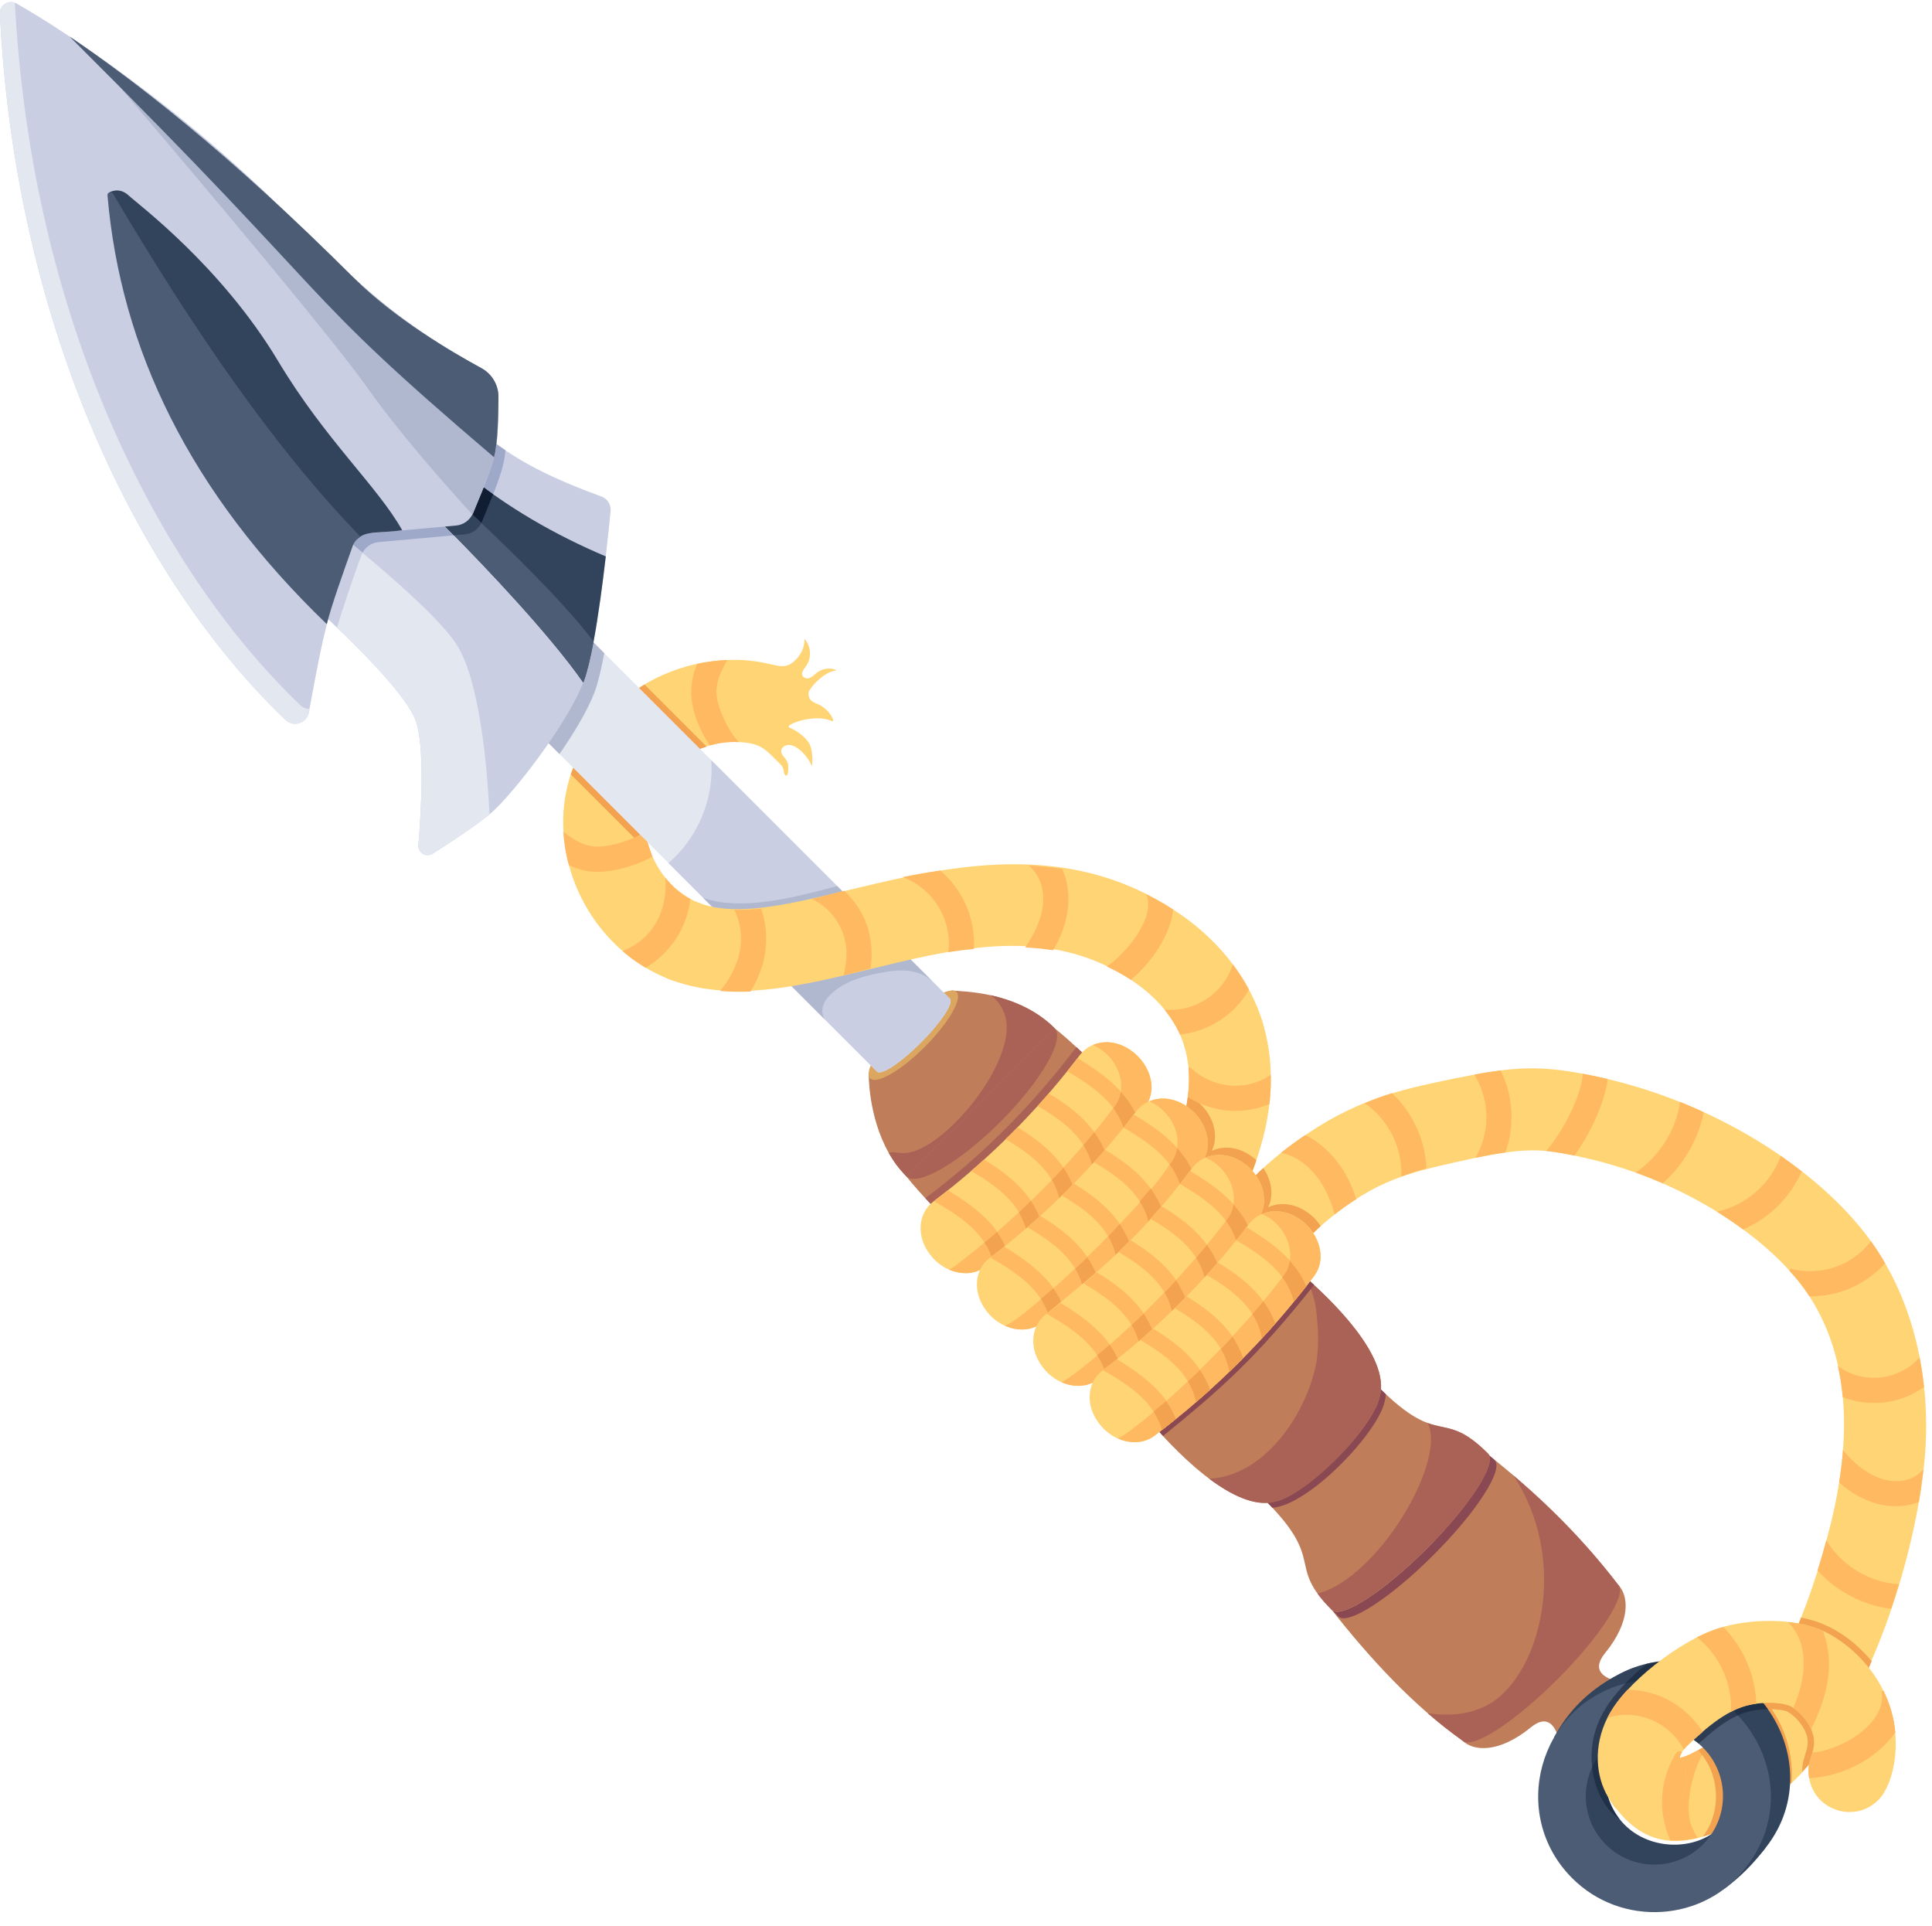 <?xml version="1.0" encoding="UTF-8"?>
<!DOCTYPE svg PUBLIC '-//W3C//DTD SVG 1.0//EN'
          'http://www.w3.org/TR/2001/REC-SVG-20010904/DTD/svg10.dtd'>
<svg height="32.0" preserveAspectRatio="xMidYMid meet" version="1.0" viewBox="4.0 4.1 32.1 32.0" width="32.1" xmlns="http://www.w3.org/2000/svg" xmlns:xlink="http://www.w3.org/1999/xlink" zoomAndPan="magnify"
><g
  ><g
    ><path d="M33.343,34.787c-0.203,0.27-0.432,0.501-0.688,0.688l0.195-0.618 L33.343,34.787z" fill="#31445b"
    /></g
    ><g
    ><g
      ><path d="M30.886,30.43c0.173,0.173,0.219,0.597-0.219,1.135 C30.232,32.098,31.363,32.094,31.363,32.094l-1.4,1.4c0,0,0.004-1.131-0.529-0.696 c-0.538,0.439-0.962,0.393-1.135,0.219L30.886,30.43z" fill="#bf7d5a"
      /></g
      ><g
      ><path d="M30.886,30.429c0.155,0.155-0.299,0.86-1.014,1.574 c-0.715,0.715-1.42,1.168-1.574,1.014c-0.821-0.584-1.545-1.375-2.171-2.171 c0.005,0.005,0.011,0.01,0.018,0.014c0.185,0.109,0.866-0.337,1.556-1.028 c0.715-0.715,1.168-1.42,1.014-1.574C29.528,28.904,30.244,29.59,30.886,30.429 z" fill="#bf7d5a"
      /></g
      ><g
      ><path d="M28.801,28.326l0.032,0.032c0.155,0.155-0.299,0.86-1.014,1.574 l-0.009,0.009c-0.715,0.715-1.42,1.168-1.574,1.014 c-0.033-0.033-0.064-0.065-0.091-0.095c0.185,0.109,0.866-0.337,1.556-1.028 c0.715-0.715,1.168-1.42,1.014-1.574 C28.744,28.281,28.772,28.303,28.801,28.326z" fill="#8a4852"
      /></g
      ><g
      ><path d="M30.886,30.429c0.155,0.155-0.299,0.86-1.014,1.574 c-0.715,0.715-1.42,1.168-1.574,1.014c-0.195-0.139-0.388-0.291-0.578-0.456 c0.001,0,0.002,0.001,0.004,0.001c0.355,0.055,0.736,0.021,1.042-0.165 c0.83-0.506,1.315-2.37,0.377-3.787C29.799,29.167,30.382,29.771,30.886,30.429 z" fill="#aa6256"
      /></g
    ></g
    ><g
    ><path d="M17.902,15.238c-0.176,0.012-0.369,0.2-0.451,0.328 c-0.034,0.056-0.016,0.141,0.037,0.181c0.038,0.027,0.083,0.043,0.125,0.063 c0.186,0.093,0.273,0.299,0.208,0.269c-0.289-0.134-0.807,0.066-0.706,0.109 c0.144,0.056,0.301,0.186,0.345,0.294c0.055,0.141,0.033,0.326,0.03,0.345 c-0.065-0.152-0.23-0.341-0.376-0.351c-0.068-0.004-0.144,0.047-0.135,0.115 c0.004,0.032,0.025,0.059,0.046,0.084c0.021,0.025,0.049,0.056,0.066,0.109 c0.01,0.031,0.013,0.218-0.034,0.2c-0.046-0.018-0.019-0.117-0.084-0.181 c-0.246-0.241-0.315-0.359-0.694-0.374c-0.75-0.049-1.657,0.56-1.552,1.478 c0.06,0.537,0.431,1.025,0.9,1.199c0.001,0.001,0.002,0.001,0.003,0.001 c0.465,0.177,0.583,0.773,0.239,1.116c-0.183,0.183-0.462,0.252-0.72,0.156 c-0.818-0.306-1.462-1.027-1.696-1.907l-0.001-0.001 c-0.049-0.181-0.08-0.365-0.09-0.553c-0.095-1.575,1.233-2.801,2.725-2.853 c0.781-0.03,0.887,0.253,1.143-0.013c0.087-0.089,0.138-0.212,0.139-0.336 c0.109,0.121,0.119,0.319,0.023,0.451c-0.032,0.045-0.077,0.096-0.063,0.147 c0.012,0.043,0.06,0.061,0.103,0.055c0.06-0.01,0.112-0.077,0.162-0.109 C17.681,15.204,17.816,15.186,17.902,15.238z" fill="#ffd475"
    /></g
    ><g
    ><path d="M14.709,15.473l1.031,1.031c-0.805,0.254-1.249,0.997-0.908,1.809 l-1.35-1.35C13.539,16.862,13.727,16.05,14.709,15.473z" fill="#f3a250"
    /></g
    ><g
    ><path d="M14.725,17.907c0.016,0.145,0.055,0.288,0.115,0.424 c-0.254,0.148-0.734,0.296-1.077,0.241c-0.111-0.018-0.215-0.054-0.311-0.1 l-0.001-0.001c-0.049-0.181-0.08-0.365-0.09-0.553 c0.159,0.124,0.306,0.215,0.468,0.24C14.078,18.199,14.53,18.057,14.725,17.907z" fill="#ffb961"
    /></g
    ><g
    ><path d="M24.976,21.077c0.087,0.284,0.133,0.577,0.138,0.881 c0.017,0.61-0.15,1.241-0.386,1.804c-0.129,0.306-0.528,1.111-0.717,1.3 c-0.087,0.087-0.194,0.146-0.309,0.176c-0.588,0.158-1.074-0.495-0.748-1.017 c0.451-0.721,0.709-1.349,0.781-1.895c0.001-0.008,0.001-0.016,0.003-0.024 c0.033-0.276,0.02-0.558-0.062-0.826c-0.11-0.345,0.083-0.736,0.451-0.849 c0.007-0.003,0.014-0.004,0.021-0.005l0.001-0.001 C24.5,20.525,24.868,20.726,24.976,21.077z" fill="#ffd475"
    /></g
    ><g
    ><path d="M30.295,21.938c-0.841-0.159-1.267-0.091-2.161,0.085 c-0.936,0.198-1.625,0.344-2.6,1.041c-0.657,0.463-1.309,1.164-1.773,2.023 c-0.175,0.321-0.061,0.739,0.275,0.922c0.331,0.178,0.743,0.055,0.922-0.275 c0.326-0.603,0.752-1.098,1.216-1.457c0.818-0.642,1.388-0.728,2.342-0.942 c0.843-0.17,1.105-0.148,1.645-0.036c1.818,0.362,3.308,1.417,3.903,2.338 c0.771,1.194,0.659,2.678,0.283,4.051l-0.001,0.001 c-0.35,1.329-1.102,3.264-2.426,3.616c-0.61-0.793-1.7,0.07-1.062,0.849 c0.422,0.53,0.959,0.724,1.855,0.297c0.809-0.385,1.343-1.029,1.249-0.929 c1.126-1.196,1.82-3.515,1.984-4.909l0.001-0.001 c0.176-1.286-0.051-2.767-0.862-3.891C34.235,23.537,32.433,22.334,30.295,21.938z" fill="#ffd475"
    /></g
    ><g
    ><path d="M32.708,32.842c0.481,0.558,0.3,1.413-0.307,1.735 c0.385-0.125,0.925-0.433,1.367-0.863c0.037-0.557-0.166-1.083-0.523-1.457 C33.222,32.289,32.904,32.669,32.708,32.842z M30.857,34.152 c-0.135-0.231-0.18-0.498-0.138-0.753C30.613,33.642,30.649,33.898,30.857,34.152 z" fill="#f3a250"
    /></g
    ><g
    ><path d="M35.098,31.699c-0.532,1.263-1.079,1.739-1.154,1.839 c-0.007-0.295,0.168-0.403,0.051-0.671l-0.005-0.011l-0.001-0.002 c-0.062-0.132-0.17-0.237-0.252-0.294c-0.036-0.025-0.053-0.032-0.053-0.031 c-0.146-0.047-0.445-0.049-0.673,0.016c0.403-0.445,0.7-1.014,0.914-1.571 C34.403,31.061,34.798,31.338,35.098,31.699z" fill="#f3a250"
    /></g
    ><g
    ><path d="M25.943,24.47c-0.387,0.348-0.72,0.773-0.985,1.263 c-0.179,0.33-0.591,0.454-0.922,0.275c-0.281-0.152-0.413-0.475-0.334-0.771 c-0.588,0.158-1.074-0.495-0.748-1.017c0.451-0.721,0.709-1.349,0.781-1.895 c0.001-0.008,0.001-0.016,0.003-0.024c0.345,0.164,0.555,0.586,0.396,0.918 c0.217-0.1,0.503-0.062,0.741,0.157c-0.044,0.127-0.092,0.254-0.146,0.385 c0.084-0.088,0.171-0.174,0.26-0.256c0.141,0.201,0.177,0.451,0.083,0.65 C25.388,24.01,25.763,24.187,25.943,24.47z" fill="#f3a250"
    /></g
    ><g
    ><path d="M32.4,33.075c-0.257,0.3-0.442,1.027-0.285,1.389 c0.026,0.058,0.056,0.115,0.091,0.169c-0.154,0.036-0.302,0.05-0.454,0.045 c-0.229-0.534-0.16-1.054,0.099-1.459c0.033-0.047,0.084-0.022,0.094-0.01 c-0.02,0.035-0.041,0.074-0.026,0.093c0.155-0.043,0.201-0.084,0.302-0.132 L32.4,33.075z" fill="#ffb961"
    /></g
    ><g
    ><g
      ><g
        ><path d="M29.821,32.963c0.232-0.433,0.568-0.772,1.011-1.011 C30.949,32.069,29.938,33.08,29.821,32.963z" fill="#31445b"
        /></g
        ><g
        ><path d="M31.361,31.74c-1.44,0.339-2.004,2.159-0.919,3.243 c0.759,0.759,1.983,0.746,2.729-0.001C34.549,33.605,33.243,31.295,31.361,31.74z M30.912,34.324c-0.348-0.44-0.33-1.091,0.09-1.511 c0.447-0.447,1.168-0.443,1.611-0c0.507,0.507,0.426,1.354-0.175,1.756 C31.995,34.863,31.285,34.798,30.912,34.324z" fill="#31445b"
        /></g
        ><g
        ><path d="M32.853,32.708c0.335,0.4,0.482,0.906,0.44,1.399 c-0.292,0.208-0.661,0.408-1.001,0.504c0.297-0.382,0.31-1.008-0.076-1.435 C32.44,33.061,32.654,32.901,32.853,32.708z" fill="#f3a250"
        /></g
        ><g
        ><path d="M30.993,32.072c-1.418,0.369-1.933,2.168-0.871,3.231 c0.82,0.82,2.181,0.731,2.879-0.17 C34.148,33.687,32.785,31.597,30.993,32.072z M30.681,34.744 c-0.51-0.51-0.422-1.358,0.176-1.756c0.45-0.299,1.052-0.24,1.436,0.144 c0.39,0.39,0.439,0.994,0.144,1.436 C32.037,35.169,31.188,35.252,30.681,34.744z" fill="#4c5c75"
        /></g
        ><g
        ><path d="M33.376,32.496c-0.454,0-0.733,0.197-1.154,0.571 c-0.391-0.33-0.948-0.357-1.365-0.079c-0.27,0.406-0.252,0.948,0.055,1.336 c-0.265-0.172-0.427-0.536-0.459-0.863c-0.079-0.741,0.346-1.249,0.908-1.721 C32.142,31.555,32.939,31.875,33.376,32.496z" fill="#111d33" opacity=".5"
        /></g
      ></g
      ><g
      ><path d="M28.724,28.249c0.155,0.155-0.299,0.86-1.014,1.574l-0.009,0.009 c-0.715,0.715-1.42,1.168-1.574,1.014c-0.764-0.764-0.082-0.797-1.109-1.824 l1.882-1.882C27.94,28.18,27.953,27.478,28.724,28.249z" fill="#bf7d5a"
      /></g
      ><g
      ><path d="M28.724,28.249c0.155,0.155-0.299,0.86-1.014,1.574l-0.009,0.009 c-0.715,0.715-1.42,1.168-1.574,1.014c-0.102-0.102-0.178-0.191-0.236-0.27 c1.014-0.268,2.147-2.203,1.831-2.834C28.053,27.861,28.241,27.766,28.724,28.249 z" fill="#aa6256"
      /></g
      ><g
      ><path d="M27.025,27.262c-0.001,0.046-0.009,0.089-0.021,0.132 c-0.001,0.001-0.001,0.002-0.001,0.004c-0.126,0.52-1.253,1.706-1.862,1.751 c-0.038-0.04-0.079-0.082-0.124-0.127l1.882-1.882 C26.944,27.183,26.985,27.223,27.025,27.262z" fill="#8a4852"
      /></g
      ><g
      ><path d="M22.96,23.354l-1.728,1.728c-0.6,0.172-1.434-0.617-1.857-1.074 c-0.195-0.209-0.317-0.365-0.317-0.365l2.462-2.462c0,0,0.156,0.122,0.365,0.317 C22.345,21.921,23.133,22.754,22.96,23.354z" fill="#bf7d5a"
      /></g
      ><g
      ><path d="M22.798,22.58c-0.685,0.887-1.588,1.767-2.339,2.339 c-0.41-0.228-0.815-0.621-1.083-0.911c0.012-0.012,0.026-0.023,0.04-0.034 c0.004-0.003,0.009-0.007,0.013-0.01c1.517-1.141,2.357-2.366,2.458-2.467 C22.176,21.765,22.57,22.17,22.798,22.58z" fill="#aa6256"
      /></g
      ><g
      ><path d="M19.059,23.643c0.181,0.181,0.889-0.232,1.565-0.909 c0.677-0.677,1.078-1.373,0.897-1.554c-0.181-0.181-0.877,0.22-1.554,0.897 C19.29,22.755,18.877,23.462,19.059,23.643z" fill="#aa6256"
      /></g
      ><g
      ><path d="M21.521,21.18l-2.462,2.462c-0.118-0.118-0.214-0.249-0.291-0.386 c-0.347-0.612-0.334-1.319-0.334-1.319l1.383-1.383 C19.916,20.577,20.881,20.541,21.521,21.18z" fill="#bf7d5a"
      /></g
      ><g
      ><path d="M19.894,20.58c0.106,0.106-0.135,0.519-0.53,0.913 c-0.395,0.395-0.801,0.629-0.907,0.523c-0.106-0.106,0.128-0.512,0.523-0.907 C19.376,20.715,19.788,20.474,19.894,20.58z" fill="#dba660"
      /></g
      ><g
      ><path d="M15.627,19.107c0.189,0.072,0.327,0.219,0.394,0.394L15.627,19.107z" fill="#e3e7f0"
      /></g
      ><g
      ><path d="M13.704,14.615l6.078,6.078c0.069,0.069-0.151,0.399-0.484,0.732 c-0.332,0.332-0.658,0.547-0.726,0.478l-6.078-6.078 c0.069,0.069,0.395-0.145,0.727-0.477 C13.554,15.016,13.773,14.684,13.704,14.615z" fill="#e3e7f0"
      /></g
      ><g
      ><path d="M13.704,14.615l0.336,0.336c-0.049,0.259-0.101,0.485-0.157,0.636 c-0.004,0.01-0.007,0.021-0.012,0.031c-0.107,0.28-0.326,0.649-0.576,1.009 l-0.802-0.802c0.069,0.069,0.395-0.145,0.727-0.477 C13.554,15.016,13.773,14.684,13.704,14.615z" fill="#b0b8cf"
      /></g
      ><g
      ><path d="M15.817,16.729l3.964,3.964c0.069,0.069-0.151,0.399-0.484,0.732 c-0.332,0.332-0.658,0.547-0.726,0.478l-3.465-3.465 C15.593,18.022,15.868,17.367,15.817,16.729z" fill="#c9cee2"
      /></g
      ><g
      ><path d="M17.909,18.82l1.582,1.582c-0.265-0.233-0.595-0.201-1-0.112 c-0.62,0.136-0.95,0.486-0.787,0.746l-2.02-2.02 C16.317,19.243,17.211,19.008,17.909,18.82z" fill="#b0b8cf"
      /></g
    ></g
    ><g
    ><path d="M14.145,12.59c-0.016,0.169-0.044,0.44-0.08,0.755 c-0.083,0.716-0.212,1.652-0.362,2.063c-0.004,0.01-0.007,0.021-0.012,0.031 c-0.234,0.608-0.997,1.638-1.443,2.086c-0.03,0.03-0.07,0.065-0.115,0.104 c-0.242,0.199-0.665,0.476-0.943,0.653c-0.109,0.069-0.249-0.016-0.239-0.144 c0.046-0.547,0.113-1.659-0.05-2.08c-0.22-0.566-1.528-1.74-1.688-1.897 c-0.071-0.1-0.697-0.987-0.627-0.887l3.315-2.074 c0.649,0.572,1.34,0.87,2.093,1.15C14.094,12.386,14.155,12.485,14.145,12.59z" fill="#c9cee2"
    /></g
    ><g
    ><path d="M12.398,11.58c-0.022,0.269-0.093,0.472-0.391,1.19 c-0.004,0.008-0.007,0.016-0.012,0.024c-0.053,0.103-0.155,0.173-0.272,0.183 c-0.1,0.009-1.531,0.138-1.431,0.129c-0.129,0.012-0.245,0.096-0.29,0.223 c-0.114,0.321-0.331,0.932-0.401,1.191c-0.225-0.216-0.388-0.361-0.388-0.361 c-0.071-0.1-0.697-0.987-0.627-0.887l3.315-2.074 C12.064,11.342,12.231,11.469,12.398,11.58z" fill="#9ea9c9"
    /></g
    ><g
    ><path d="M11.623,14.869c0.385,0.681,0.486,2.232,0.51,2.76 c-0.242,0.199-0.665,0.476-0.943,0.653c-0.109,0.069-0.249-0.016-0.239-0.144 c0.046-0.547,0.113-1.659-0.05-2.08c-0.2-0.514-1.296-1.536-1.688-1.897 l-0.283-0.4l0.757-0.757C10.006,13.275,11.309,14.316,11.623,14.869z" fill="#e3e7f0"
    /></g
    ><g
    ><path d="M10.024,13.281c-0.043,0.072-0.375,1.06-0.423,1.24 c-0.241-0.232-0.287-0.269-0.388-0.361l-0.283-0.4l0.757-0.757 C9.687,13.002,9.823,13.112,10.024,13.281z" fill="#c9cee2"
    /></g
    ><g
    ><path d="M14.065,13.344c-0.052,0.447-0.121,0.978-0.203,1.415 c-0.05,0.264-0.104,0.494-0.159,0.649c-0.004,0.01-0.007,0.021-0.012,0.031 c-0.561-0.803-1.625-1.917-2.146-2.445c-0.098-0.101-0.178-0.181-0.23-0.233 c-0.045-0.045-0.07-0.07-0.07-0.07l0.467-0.746 C12.422,12.526,13.213,12.982,14.065,13.344z" fill="#31445b"
    /></g
    ><g
    ><path d="M12.192,12.311c-0.066,0.168-0.135,0.336-0.186,0.459 c-0.004,0.008-0.007,0.016-0.012,0.024c-0.053,0.103-0.155,0.173-0.272,0.183 l-0.178,0.016c-0.098-0.101-0.178-0.181-0.23-0.233 c-0.045-0.045-0.07-0.07-0.07-0.07l0.467-0.746 C11.868,12.072,12.027,12.195,12.192,12.311z" fill="#111d33"
    /></g
    ><g
    ><path d="M13.862,14.759c-0.05,0.264-0.104,0.494-0.159,0.649 c-0.004,0.01-0.007,0.021-0.012,0.031c-0.561-0.803-1.625-1.917-2.146-2.445 c-0.098-0.101-0.178-0.181-0.23-0.233l0.533-0.113c0,0,0.056,0.052,0.149,0.141 C12.382,13.15,13.402,14.133,13.862,14.759z" fill="#4c5c75"
    /></g
    ><g
    ><path d="M11.998,12.788c-0.001,0.002-0.001,0.004-0.003,0.006 c-0.053,0.103-0.155,0.173-0.272,0.183l-0.178,0.016 c-0.098-0.101-0.178-0.181-0.23-0.233l0.533-0.113 C11.848,12.647,11.905,12.699,11.998,12.788z" fill="#31445b"
    /></g
    ><g
    ><path d="M12.282,10.7c-0.011,0.938-0.013,0.939-0.422,1.924 c-0.004,0.008-0.007,0.016-0.012,0.024c-0.053,0.103-0.155,0.173-0.272,0.183 c-0.1,0.009-1.531,0.138-1.431,0.129c-0.129,0.012-0.245,0.096-0.29,0.223 c-0.41,1.152-0.443,1.226-0.723,2.75c-0.033,0.181-0.254,0.254-0.388,0.127 C6.354,13.778,4.26,9.609,3.998,4.327c-0.007-0.145,0.15-0.24,0.276-0.169 c0.198,0.112,0.493,0.289,0.88,0.548c3.95,2.662,4.078,4.007,6.843,5.51 C12.175,10.312,12.284,10.498,12.282,10.7z" fill="#c9cee2"
    /></g
    ><g
    ><path d="M8.99,15.815c0.044,0.043,0.098,0.063,0.152,0.064 c-0.004,0.018-0.007,0.037-0.01,0.055c-0.033,0.181-0.254,0.254-0.388,0.127 C6.354,13.778,4.26,9.609,3.998,4.327C3.991,4.191,4.128,4.099,4.247,4.145 C4.523,9.397,6.61,13.542,8.99,15.815z" fill="#e3e7f0"
    /></g
    ><g
    ><path d="M12.282,10.7c-0.011,0.938-0.013,0.939-0.422,1.924 c-0.004,0.008-0.007,0.016-0.012,0.024c-0.432-0.473-1.23-1.373-1.744-2.106 c-0.735-1.045-4.122-5.008-4.122-5.008L6.087,5.373 c3.449,2.595,3.405,3.482,5.91,4.843C12.175,10.312,12.284,10.498,12.282,10.7 z" fill="#b0b8cf"
    /></g
    ><g
    ><path d="M8.623,10.102c0.782,1.306,1.657,2.086,2.06,2.808 c-0.408,0.054-0.604,0.003-0.749,0.148L7.817,12.198L5.817,7.297 c0,0,0.158-0.101,0.32,0.05C6.298,7.497,7.676,8.522,8.623,10.102z" fill="#31445b"
    /></g
    ><g
    ><path d="M5.878,7.318c1.329,2.252,2.689,4.232,4.11,5.697 c-0.056,0.035-0.107,0.095-0.133,0.169c-0.131,0.367-0.353,0.989-0.425,1.285 c-2.276-2.189-3.425-4.574-3.644-7.122C5.78,7.294,5.851,7.273,5.878,7.318z" fill="#4c5c75"
    /></g
    ><g
    ><path d="M12.282,10.7c-0.003,0.267-0.01,0.759-0.074,0.996 C8.795,8.789,9.8,9.328,5.154,4.705C6.162,5.384,7.788,6.625,9.895,8.732 c0.656,0.656,1.625,1.224,2.102,1.483C12.175,10.312,12.284,10.498,12.282,10.7 z" fill="#4c5c75"
    /></g
    ><g
    ><path d="M26.923,27.312c-0.001,0.001-0.001,0.002-0.001,0.004 c-0.131,0.538-1.228,1.631-1.744,1.733c-0.689,0.179-1.713-0.89-2.158-1.443 c-0.181-0.181,0.22-0.877,0.897-1.554c0.676-0.676,1.384-1.09,1.565-0.909 C26.04,25.616,27.121,26.607,26.923,27.312z" fill="#bf7d5a"
    /></g
    ><g
    ><path d="M26.923,27.312c-0.001,0.001-0.001,0.002-0.001,0.004 c-0.131,0.538-1.228,1.631-1.744,1.733c-0.328,0.085-0.724-0.111-1.087-0.382 c0.913-0.044,1.604-1.058,1.775-1.904c0.055-0.275,0.035-0.658-0.003-0.934 c-0.027-0.192-0.094-0.382-0.206-0.539C26.08,25.654,27.114,26.633,26.923,27.312 z" fill="#aa6256"
    /></g
    ><g
    ><path d="M25.834,25.446c-0.952,1.206-1.568,1.748-2.51,2.51 c-0.115-0.125-0.228-0.257-0.304-0.351c-0.181-0.181,0.22-0.877,0.897-1.554 c0.676-0.676,1.384-1.09,1.565-0.909C25.585,25.229,25.683,25.306,25.834,25.446 z" fill="#8a4852"
    /></g
    ><g
    ><path d="M35.295,32.193c0.003,0.004,0.005,0.008,0.007,0.013 c0.351,0.727,0.172,1.533-0.093,1.798c-0.388,0.388-1.055,0.181-1.15-0.362 c-0.066-0.35,0.186-0.467,0.031-0.817c-0.001-0.004-0.002-0.007-0.004-0.01 c-0.072-0.158-0.2-0.279-0.291-0.341c-0.143-0.103-0.454-0.091-0.616-0.07 c-0.453,0.06-0.805,0.379-1.163,0.715c-0.039,0.043-0.098,0.115-0.108,0.173 c0.24,0.358,0.081,0.837-0.277,0.992c-0.736,0.349-1.401-0.694-0.923-1.648 c0.001-0.004,0.004-0.009,0.007-0.014c0.285-0.557,1.196-1.267,1.838-1.471 c0.513-0.162,1.252-0.177,1.731,0.04C34.638,31.354,35.053,31.7,35.295,32.193z" fill="#ffd475"
    /></g
    ><g
    ><path d="M24.976,21.077c0.077,0.25,0.003,0.509-0.169,0.681 c-0.358,0.358-0.979,0.212-1.131-0.282c-0.141-0.464-0.483-0.835-0.886-1.098 c-2.447-1.622-5.35,0.857-7.642,0.001c-0.14-0.053-0.251-0.146-0.326-0.261 c-0.368-0.549,0.194-1.245,0.804-1.013c1.607,0.602,4.94-1.806,7.867,0.105 C24.173,19.646,24.735,20.291,24.976,21.077z" fill="#ffd475"
    /></g
    ><g
    ><g
      ><path d="M23.023,22.494c-0.042,0.056-0.085,0.111-0.127,0.166 c-0.722,0.926-1.565,1.759-2.524,2.485c-0.266,0.201-0.684,0.108-0.917-0.2 c-0.002-0.004-0.005-0.007-0.008-0.011c-0.225-0.295-0.195-0.678,0.059-0.871 c0.005-0.003,0.008-0.007,0.013-0.01c0.781-0.589,1.55-1.328,2.214-2.158 c0.059-0.073,0.16-0.203,0.21-0.269c0.193-0.254,0.577-0.284,0.871-0.059 c0.004,0.003,0.007,0.006,0.011,0.008 C23.131,21.81,23.224,22.227,23.023,22.494z" fill="#ffd475"
      /></g
      ><g
      ><path d="M22.896,22.66c-0.068,0.087-0.136,0.173-0.207,0.258 c-0.111-0.491-0.546-0.776-0.957-1.022c0.057-0.071,0.114-0.143,0.169-0.216 C22.311,21.926,22.701,22.204,22.896,22.66z" fill="#ffb961"
      /></g
      ><g
      ><path d="M22.382,23.279c-0.089,0.1-0.087,0.101-0.223,0.248 c-0.096-0.506-0.474-0.79-0.918-1.054c0.062-0.068,0.123-0.138,0.184-0.207 C21.852,22.523,22.208,22.818,22.382,23.279z" fill="#ffb961"
      /></g
      ><g
      ><path d="M21.846,23.853c-0.076,0.078-0.153,0.154-0.231,0.229 c-0.09-0.506-0.464-0.791-0.907-1.057c0.068-0.065,0.133-0.131,0.198-0.198 C21.311,23.077,21.694,23.385,21.846,23.853z" fill="#ffb961"
      /></g
      ><g
      ><path d="M21.296,24.381c-0.077,0.069-0.154,0.137-0.233,0.204 c-0.103-0.496-0.502-0.778-0.928-1.033c0.073-0.062,0.144-0.124,0.213-0.188 C20.766,23.617,21.136,23.92,21.296,24.381z" fill="#ffb961"
      /></g
      ><g
      ><path d="M20.729,24.865c-0.075,0.062-0.153,0.123-0.231,0.183 c-0.139-0.478-0.554-0.745-0.981-0.995c0.078-0.059,0.154-0.119,0.231-0.179 C20.653,24.418,20.652,24.763,20.729,24.865z" fill="#ffb961"
      /></g
      ><g
      ><path d="M23.023,22.494c-0.042,0.056-0.085,0.111-0.127,0.166 c-0.754,0.962-1.586,1.775-2.524,2.485c-0.17,0.129-0.402,0.137-0.608,0.045 c0.038-0.016,0.074-0.037,0.108-0.062c1.025-0.777,1.908-1.672,2.625-2.618 c0.065-0.075,0.11-0.169,0.125-0.273c0.037-0.236-0.073-0.507-0.299-0.678 c-0.004-0.002-0.007-0.005-0.011-0.008c-0.049-0.038-0.101-0.068-0.155-0.091 C22.735,21.217,23.402,21.992,23.023,22.494z" fill="#ffb961"
      /></g
      ><g
      ><path d="M22.623,22.237c0.076,0.1,0.175,0.193,0.273,0.423 c-0.048,0.06-0.155,0.197-0.207,0.258c-0.033-0.147-0.104-0.288-0.191-0.407 C22.562,22.435,22.608,22.342,22.623,22.237z" fill="#f3a250"
      /></g
      ><g
      ><path d="M22.182,22.909c0.092,0.129,0.153,0.246,0.2,0.37 c-0.089,0.1-0.087,0.101-0.223,0.248c-0.029-0.154-0.078-0.275-0.158-0.402 C22.062,23.054,22.122,22.982,22.182,22.909z" fill="#f3a250"
      /></g
      ><g
      ><path d="M21.669,23.499c0.084,0.125,0.145,0.255,0.177,0.354 c-0.076,0.078-0.153,0.154-0.231,0.229c-0.025-0.142-0.072-0.268-0.139-0.379 C21.542,23.636,21.606,23.568,21.669,23.499z" fill="#f3a250"
      /></g
      ><g
      ><path d="M21.129,24.052c0.069,0.103,0.126,0.213,0.167,0.329 c-0.103,0.091-0.088,0.081-0.233,0.204c-0.027-0.128-0.071-0.235-0.135-0.343 C20.996,24.179,21.063,24.116,21.129,24.052z" fill="#f3a250"
      /></g
      ><g
      ><path d="M20.565,24.567c0.098,0.139,0.115,0.196,0.164,0.298 c-0.075,0.062-0.153,0.123-0.231,0.183c-0.033-0.112-0.079-0.212-0.142-0.305 C20.427,24.686,20.496,24.627,20.565,24.567z" fill="#f3a250"
      /></g
    ></g
    ><g
    ><g
      ><path d="M23.959,23.43c-0.749,0.984-1.6,1.855-2.651,2.651 c-0.266,0.201-0.684,0.108-0.917-0.2c-0.002-0.004-0.005-0.007-0.008-0.011 c-0.225-0.295-0.195-0.678,0.059-0.871c0.005-0.003,0.008-0.007,0.013-0.01 c0.836-0.631,1.709-1.484,2.383-2.374c0.014-0.017,0.027-0.035,0.041-0.053 c0.193-0.254,0.577-0.284,0.871-0.059c0.004,0.003,0.007,0.006,0.011,0.008 C24.067,22.746,24.161,23.164,23.959,23.43z" fill="#ffd475"
      /></g
      ><g
      ><path d="M23.832,23.596c-0.068,0.087-0.136,0.173-0.207,0.258 c-0.111-0.489-0.542-0.774-0.957-1.022c0.057-0.071,0.114-0.143,0.169-0.216 c0.108,0.065,0.218,0.133,0.328,0.211C23.448,23.027,23.695,23.275,23.832,23.596z" fill="#ffb961"
      /></g
      ><g
      ><path d="M23.318,24.215c-0.089,0.1-0.087,0.101-0.223,0.248 c-0.096-0.506-0.474-0.79-0.918-1.054c0.062-0.068,0.123-0.138,0.184-0.207 C22.783,23.456,23.143,23.752,23.318,24.215z" fill="#ffb961"
      /></g
      ><g
      ><path d="M22.782,24.789c-0.076,0.078-0.153,0.154-0.231,0.229 c-0.09-0.506-0.464-0.791-0.907-1.057c0.068-0.065,0.133-0.131,0.198-0.198 C22.249,24.015,22.63,24.322,22.782,24.789z" fill="#ffb961"
      /></g
      ><g
      ><path d="M22.232,25.317c-0.077,0.069-0.154,0.137-0.233,0.204 c-0.104-0.496-0.501-0.777-0.928-1.033c0.073-0.062,0.144-0.124,0.213-0.188 C21.699,24.552,22.072,24.855,22.232,25.317z" fill="#ffb961"
      /></g
      ><g
      ><path d="M21.665,25.801c-0.075,0.062-0.153,0.123-0.231,0.183 c-0.14-0.48-0.558-0.747-0.981-0.995c0.078-0.059,0.154-0.119,0.231-0.179 C21.573,25.345,21.589,25.701,21.665,25.801z" fill="#ffb961"
      /></g
      ><g
      ><path d="M23.959,23.43c-0.774,1.018-1.638,1.884-2.651,2.651 c-0.17,0.129-0.402,0.137-0.608,0.045c0.434-0.179,2.779-2.406,2.859-2.953 c0.05-0.324-0.171-0.65-0.464-0.777C23.672,22.153,24.338,22.928,23.959,23.43 z" fill="#ffb961"
      /></g
      ><g
      ><path d="M23.559,23.173c0.076,0.1,0.175,0.193,0.273,0.423 c-0.045,0.057-0.159,0.202-0.207,0.258c-0.033-0.147-0.104-0.288-0.191-0.407 C23.499,23.371,23.544,23.278,23.559,23.173z" fill="#f3a250"
      /></g
      ><g
      ><path d="M23.118,23.845c0.092,0.129,0.153,0.246,0.2,0.37 c-0.089,0.1-0.087,0.101-0.223,0.248c-0.029-0.154-0.078-0.275-0.158-0.402 C22.998,23.99,23.059,23.918,23.118,23.845z" fill="#f3a250"
      /></g
      ><g
      ><path d="M22.605,24.435c0.084,0.125,0.145,0.255,0.177,0.354 c-0.076,0.078-0.153,0.154-0.231,0.229c-0.025-0.142-0.072-0.268-0.139-0.379 C22.478,24.572,22.542,24.504,22.605,24.435z" fill="#f3a250"
      /></g
      ><g
      ><path d="M22.066,24.988c0.069,0.103,0.126,0.213,0.167,0.329 c-0.103,0.091-0.088,0.081-0.233,0.204c-0.027-0.128-0.071-0.235-0.135-0.343 C21.932,25.115,21.999,25.052,22.066,24.988z" fill="#f3a250"
      /></g
      ><g
      ><path d="M21.501,25.503c0.098,0.139,0.115,0.196,0.164,0.298 c-0.075,0.062-0.153,0.123-0.231,0.183c-0.033-0.112-0.079-0.212-0.142-0.305 C21.363,25.622,21.433,25.563,21.501,25.503z" fill="#f3a250"
      /></g
    ></g
    ><g
    ><g
      ><path d="M24.895,24.366c-0.76,0.999-1.621,1.871-2.651,2.651 c-0.266,0.201-0.684,0.108-0.917-0.2c-0.002-0.004-0.005-0.007-0.008-0.011 c-0.225-0.295-0.195-0.678,0.059-0.871c0.92-0.766,1.482-1.174,2.437-2.437 c0.193-0.254,0.577-0.284,0.871-0.059c0.004,0.003,0.007,0.006,0.011,0.008 C25.003,23.683,25.097,24.1,24.895,24.366z" fill="#ffd475"
      /></g
      ><g
      ><path d="M24.768,24.532c-0.068,0.087-0.136,0.173-0.207,0.258 c-0.111-0.491-0.546-0.776-0.957-1.022c0.057-0.071,0.114-0.143,0.169-0.216 C24.183,23.799,24.573,24.076,24.768,24.532z" fill="#ffb961"
      /></g
      ><g
      ><path d="M24.254,25.151c-0.089,0.1-0.087,0.101-0.223,0.248 c-0.096-0.506-0.474-0.79-0.918-1.054c0.062-0.068,0.123-0.138,0.184-0.207 C23.724,24.395,24.08,24.691,24.254,25.151z" fill="#ffb961"
      /></g
      ><g
      ><path d="M23.719,25.725c-0.076,0.078-0.153,0.154-0.231,0.229 c-0.09-0.507-0.466-0.792-0.907-1.057c0.068-0.065,0.133-0.131,0.198-0.198 C23.184,24.95,23.567,25.258,23.719,25.725z" fill="#ffb961"
      /></g
      ><g
      ><path d="M23.168,26.253c-0.077,0.069-0.154,0.137-0.233,0.204 c-0.104-0.496-0.501-0.777-0.928-1.033c0.073-0.062,0.144-0.124,0.213-0.188 C22.636,25.488,23.008,25.791,23.168,26.253z" fill="#ffb961"
      /></g
      ><g
      ><path d="M22.602,26.737c-0.075,0.062-0.153,0.123-0.231,0.183 c-0.14-0.48-0.558-0.747-0.981-0.995c0.078-0.059,0.154-0.119,0.231-0.179 C22.509,26.281,22.525,26.637,22.602,26.737z" fill="#ffb961"
      /></g
      ><g
      ><path d="M24.895,24.366c-0.782,1.027-1.653,1.895-2.651,2.651 c-0.17,0.129-0.402,0.137-0.608,0.045c0.213-0.088,1.63-1.226,2.733-2.68 c0.286-0.331,0.081-0.869-0.339-1.05c0.197-0.083,0.447-0.049,0.654,0.108 c0.004,0.003,0.007,0.006,0.011,0.008 C25.003,23.683,25.097,24.1,24.895,24.366z" fill="#ffb961"
      /></g
      ><g
      ><path d="M24.495,24.109c0.076,0.1,0.175,0.193,0.273,0.423 c-0.048,0.06-0.155,0.197-0.207,0.258c-0.033-0.147-0.104-0.288-0.191-0.407 C24.435,24.308,24.48,24.214,24.495,24.109z" fill="#f3a250"
      /></g
      ><g
      ><path d="M24.054,24.781c0.092,0.129,0.153,0.246,0.2,0.37 c-0.089,0.1-0.087,0.101-0.223,0.248c-0.029-0.154-0.078-0.275-0.158-0.402 C23.934,24.927,23.995,24.854,24.054,24.781z" fill="#f3a250"
      /></g
      ><g
      ><path d="M23.541,25.371c0.084,0.125,0.145,0.255,0.177,0.354 c-0.076,0.078-0.153,0.154-0.231,0.229c-0.025-0.142-0.072-0.268-0.139-0.379 C23.414,25.508,23.478,25.44,23.541,25.371z" fill="#f3a250"
      /></g
      ><g
      ><path d="M23.002,25.924c0.069,0.103,0.126,0.213,0.167,0.329 c-0.103,0.091-0.088,0.081-0.233,0.204c-0.027-0.128-0.071-0.235-0.135-0.343 C22.869,26.051,22.936,25.989,23.002,25.924z" fill="#f3a250"
      /></g
      ><g
      ><path d="M22.437,26.439c0.098,0.139,0.115,0.196,0.164,0.298 c-0.075,0.062-0.153,0.123-0.231,0.183c-0.033-0.112-0.079-0.212-0.142-0.305 C22.299,26.558,22.369,26.499,22.437,26.439z" fill="#f3a250"
      /></g
    ></g
    ><g
    ><g
      ><path d="M25.832,25.302c-0.761,1.001-1.625,1.874-2.651,2.651 c-0.266,0.201-0.684,0.108-0.917-0.2c-0.002-0.004-0.005-0.007-0.008-0.011 c-0.225-0.295-0.195-0.678,0.059-0.871c0.005-0.003,0.008-0.007,0.013-0.01 c0.867-0.654,1.718-1.492,2.424-2.427c0.193-0.254,0.577-0.284,0.871-0.059 c0.004,0.003,0.007,0.006,0.011,0.008C25.94,24.619,26.033,25.036,25.832,25.302z" fill="#ffd475"
      /></g
      ><g
      ><path d="M25.704,25.468c-0.068,0.087-0.136,0.173-0.207,0.258 c-0.111-0.489-0.542-0.774-0.957-1.022c0.057-0.071,0.114-0.143,0.169-0.216 C25.126,24.739,25.511,25.016,25.704,25.468z" fill="#ffb961"
      /></g
      ><g
      ><path d="M25.19,26.087c-0.089,0.1-0.087,0.101-0.223,0.248 c-0.096-0.507-0.476-0.792-0.918-1.054c0.062-0.068,0.123-0.138,0.184-0.207 C24.655,25.328,25.015,25.625,25.19,26.087z" fill="#ffb961"
      /></g
      ><g
      ><path d="M24.655,26.661c-0.076,0.078-0.153,0.154-0.231,0.229 c-0.09-0.506-0.464-0.791-0.907-1.057c0.068-0.065,0.133-0.131,0.198-0.198 C24.122,25.887,24.503,26.194,24.655,26.661z" fill="#ffb961"
      /></g
      ><g
      ><path d="M24.104,27.189c-0.077,0.069-0.154,0.137-0.233,0.204 c-0.103-0.496-0.501-0.777-0.928-1.033c0.073-0.062,0.144-0.124,0.213-0.188 C23.572,26.424,23.944,26.727,24.104,27.189z" fill="#ffb961"
      /></g
      ><g
      ><path d="M23.538,27.673c-0.075,0.062-0.153,0.123-0.231,0.183 c-0.139-0.478-0.554-0.745-0.981-0.995c0.078-0.059,0.154-0.119,0.231-0.179 C23.461,27.226,23.46,27.571,23.538,27.673z" fill="#ffb961"
      /></g
      ><g
      ><path d="M25.832,25.302c-0.779,1.025-1.635,1.882-2.651,2.651 c-0.17,0.129-0.402,0.137-0.608,0.045c0.25-0.103,1.736-1.343,2.759-2.713 c0.244-0.325,0.047-0.838-0.365-1.017C25.544,24.026,26.21,24.801,25.832,25.302z" fill="#ffb961"
      /></g
      ><g
      ><path d="M25.431,25.046c0.076,0.1,0.175,0.193,0.273,0.423 c-0.045,0.057-0.16,0.203-0.207,0.258c-0.033-0.147-0.104-0.288-0.191-0.407 C25.371,25.244,25.416,25.15,25.431,25.046z" fill="#f3a250"
      /></g
      ><g
      ><path d="M24.99,25.717c0.092,0.129,0.153,0.246,0.2,0.37 c-0.089,0.1-0.087,0.101-0.223,0.248c-0.029-0.154-0.078-0.275-0.158-0.402 C24.87,25.863,24.931,25.79,24.99,25.717z" fill="#f3a250"
      /></g
      ><g
      ><path d="M24.478,26.307c0.084,0.125,0.145,0.255,0.177,0.354 c-0.076,0.078-0.153,0.154-0.231,0.229c-0.025-0.142-0.072-0.268-0.139-0.379 C24.351,26.445,24.414,26.376,24.478,26.307z" fill="#f3a250"
      /></g
      ><g
      ><path d="M23.938,26.86c0.069,0.103,0.126,0.213,0.167,0.329 c-0.103,0.091-0.088,0.081-0.233,0.204c-0.027-0.128-0.071-0.235-0.135-0.343 C23.805,26.987,23.872,26.925,23.938,26.86z" fill="#f3a250"
      /></g
      ><g
      ><path d="M23.374,27.376c0.098,0.139,0.115,0.196,0.164,0.298 c-0.075,0.062-0.153,0.123-0.231,0.183c-0.033-0.112-0.079-0.212-0.142-0.305 C23.236,27.494,23.305,27.435,23.374,27.376z" fill="#f3a250"
      /></g
    ></g
    ><g
    ><path d="M21.521,21.18l-2.462,2.462c-0.118-0.118-0.214-0.249-0.291-0.386 c0.064-0.027,0.138-0.005,0.209,0c0.621,0.051,1.846-1.403,1.744-2.182 c-0.023-0.175-0.122-0.348-0.268-0.442C20.793,20.708,21.206,20.865,21.521,21.18z" fill="#aa6256"
    /></g
    ><g
    ><g
      ><path d="M16.085,15.065c-0.096,0.163-0.179,0.339-0.182,0.515 c-0.004,0.254,0.201,0.676,0.374,0.849c-0.16-0.01-0.326,0.01-0.485,0.057 c-0.38-0.594-0.352-1.012-0.209-1.357 C15.748,15.094,15.916,15.071,16.085,15.065z" fill="#ffb961"
      /></g
      ><g
      ><path d="M15.469,19.035c-0.051,0.46-0.311,0.885-0.741,1.144 c-0.101-0.067-0.206-0.122-0.386-0.28c0.505-0.19,0.754-0.67,0.713-1.214 l0.081,0.091C15.232,18.88,15.345,18.968,15.469,19.035z" fill="#ffb961"
      /></g
      ><g
      ><path d="M16.645,19.195c0.164,0.472,0.084,0.957-0.175,1.378 c-0.169,0.007-0.337,0.005-0.506-0.01c0.329-0.396,0.463-0.891,0.235-1.349 C16.343,19.218,16.493,19.211,16.645,19.195z" fill="#ffb961"
      /></g
      ><g
      ><path d="M18.025,18.898c0.35,0.328,0.511,0.763,0.44,1.291 c-0.068,0.017-0.247,0.065-0.448,0.115c0.036-0.155,0.057-0.31,0.043-0.463 c-0.033-0.343-0.258-0.661-0.57-0.806 C17.645,18.996,18.02,18.899,18.025,18.898z" fill="#ffb961"
      /></g
      ><g
      ><path d="M20.182,19.865c-0.142,0.013-0.284,0.031-0.425,0.053 c0.065-0.549-0.256-1.057-0.76-1.247c0.204-0.041,0.413-0.078,0.625-0.109 C20.018,18.901,20.206,19.38,20.182,19.865z" fill="#ffb961"
      /></g
      ><g
      ><path d="M21.647,18.534c0.197,0.433,0.099,0.941-0.149,1.353 c-0.153-0.024-0.308-0.038-0.464-0.047c0.176-0.258,0.319-0.56,0.297-0.869 c-0.013-0.197-0.1-0.378-0.232-0.484l0.004-0.006 C21.284,18.49,21.466,18.508,21.647,18.534z" fill="#ffb961"
      /></g
      ><g
      ><path d="M23.492,19.211c-0.04,0.423-0.37,0.892-0.703,1.167 c-0.127-0.084-0.261-0.158-0.4-0.221c0.344-0.235,0.814-0.824,0.658-1.197 C23.202,19.036,23.351,19.119,23.492,19.211z" fill="#ffb961"
      /></g
      ><g
      ><path d="M24.484,20.122c0.101,0.134,0.19,0.273,0.268,0.419 c-0.246,0.429-0.675,0.694-1.148,0.746c-0.063-0.143-0.146-0.276-0.244-0.398 l0.001-0.015C23.856,20.913,24.326,20.609,24.484,20.122z" fill="#ffb961"
      /></g
      ><g
      ><path d="M25.114,21.958c0.004,0.158-0.004,0.32-0.023,0.485 c-0.466,0.194-0.965,0.127-1.357-0.117c0.021-0.168,0.026-0.328,0.012-0.479 l0.022-0.022C24.104,22.16,24.667,22.258,25.114,21.958z" fill="#ffb961"
      /></g
      ><g
      ><path d="M26.536,24.021c-0.1,0.063-0.212,0.138-0.362,0.255 c-0.169-0.637-0.533-0.945-0.889-1.025c0.145-0.116,0.303-0.229,0.403-0.295 C26.117,23.174,26.391,23.57,26.536,24.021z" fill="#ffb961"
      /></g
      ><g
      ><path d="M27.129,22.261c0.352,0.334,0.549,0.784,0.572,1.248 c-0.143,0.039-0.283,0.084-0.417,0.138c0.017-0.497-0.223-0.947-0.607-1.219 C26.824,22.364,26.975,22.309,27.129,22.261z" fill="#ffb961"
      /></g
      ><g
      ><path d="M28.933,21.884c0.217,0.44,0.231,0.924,0.081,1.362 c-0.162,0.021-0.326,0.053-0.498,0.088c0.235-0.41,0.252-0.935-0.02-1.381 C28.639,21.925,28.784,21.902,28.933,21.884z" fill="#ffb961"
      /></g
      ><g
      ><path d="M30.711,22.026c-0.017,0.229-0.195,0.776-0.551,1.272 c-0.141-0.029-0.325-0.061-0.468-0.077c0.431-0.522,0.618-1.134,0.602-1.283 C30.435,21.964,30.573,21.993,30.711,22.026z" fill="#ffb961"
      /></g
      ><g
      ><path d="M32.308,22.577c-0.094,0.476-0.364,0.907-0.683,1.181 c-0.147-0.064-0.297-0.124-0.448-0.178c0.388-0.267,0.668-0.695,0.737-1.173 C32.047,22.46,32.179,22.517,32.308,22.577z" fill="#ffb961"
      /></g
      ><g
      ><path d="M33.935,23.561c-0.184,0.415-0.516,0.766-0.974,0.965 c-0.139-0.104-0.285-0.202-0.435-0.296c0.48-0.106,0.882-0.445,1.062-0.926 C33.707,23.387,33.822,23.472,33.935,23.561z" fill="#ffb961"
      /></g
      ><g
      ><path d="M35.085,24.72c0.084,0.117,0.164,0.24,0.237,0.368 c-0.342,0.371-0.786,0.552-1.258,0.548c-0.104-0.161-0.209-0.291-0.331-0.421 l0.011-0.039C34.227,25.305,34.761,25.144,35.085,24.72z" fill="#ffb961"
      /></g
      ><g
      ><path d="M35.894,26.652c0.029,0.154,0.052,0.287,0.072,0.492 c-0.405,0.287-0.909,0.337-1.35,0.166c-0.018-0.194-0.044-0.353-0.08-0.515 C34.971,27.11,35.555,27.031,35.894,26.652z" fill="#ffb961"
      /></g
      ><g
      ><path d="M35.958,28.512c-0.004,0.033-0.007,0.066-0.011,0.098l-0.001,0.001 c-0.018,0.151-0.039,0.3-0.064,0.443c-0.472,0.175-0.952,0.006-1.325-0.326 c0.029-0.181,0.051-0.362,0.064-0.539C35.149,28.838,35.715,28.791,35.958,28.512 z" fill="#ffb961"
      /></g
      ><g
      ><path d="M35.551,30.42c-0.044,0.141-0.083,0.267-0.13,0.407 c-0.465-0.055-0.91-0.289-1.223-0.637c0.055-0.173,0.104-0.34,0.147-0.502 C34.593,30.109,35.065,30.391,35.551,30.42z" fill="#ffb961"
      /></g
      ><g
      ><path d="M32.291,32.873c-0.274,0.229-0.173,0.153-0.274,0.247 l-0.04,0.047c-0.239-0.456-0.769-0.683-1.268-0.53 c0.001-0.004,0.004-0.009,0.007-0.014c0.089-0.173,0.203-0.321,0.325-0.451 c0.172,0.001,0.342,0.033,0.501,0.091 C31.848,32.376,32.117,32.597,32.291,32.873z" fill="#ffb961"
      /></g
      ><g
      ><path d="M32.632,31.13c0.333,0.337,0.534,0.799,0.548,1.275 c-0.171,0.023-0.291,0.062-0.421,0.134c0.028-0.469-0.196-0.952-0.567-1.239 C32.362,31.216,32.516,31.16,32.632,31.13z" fill="#ffb961"
      /></g
      ><g
      ><path d="M34.285,31.192c0.214,0.538,0.072,1.116-0.195,1.633 c-0.001-0.004-0.002-0.007-0.004-0.01c-0.072-0.158-0.2-0.279-0.291-0.341 c0.212-0.478,0.28-1.053-0.088-1.427C33.9,31.068,34.107,31.112,34.285,31.192 z" fill="#ffb961"
      /></g
      ><g
      ><path d="M35.295,32.193c0.003,0.004,0.005,0.008,0.007,0.013 c0.105,0.218,0.169,0.442,0.189,0.673c-0.269,0.392-0.813,0.73-1.432,0.763 c-0.04-0.21,0.029-0.32,0.054-0.424c0.55-0.059,1.244-0.525,1.15-1.019 L35.295,32.193z" fill="#ffb961"
      /></g
    ></g
    ><g
    ><path d="M31.946,33.21c-0.005,0.008-0.01,0.018-0.015,0.027 c-0.002,0.002-0.004,0.005-0.005,0.008c-0.01,0.018-0.015,0.036-0.017,0.048 c0.24,0.358,0.081,0.837-0.277,0.992c-0.058-0.366,0.02-0.752,0.22-1.065 C31.886,33.173,31.937,33.197,31.946,33.21z" fill="#ffb961"
    /></g
  ></g
></svg
>
